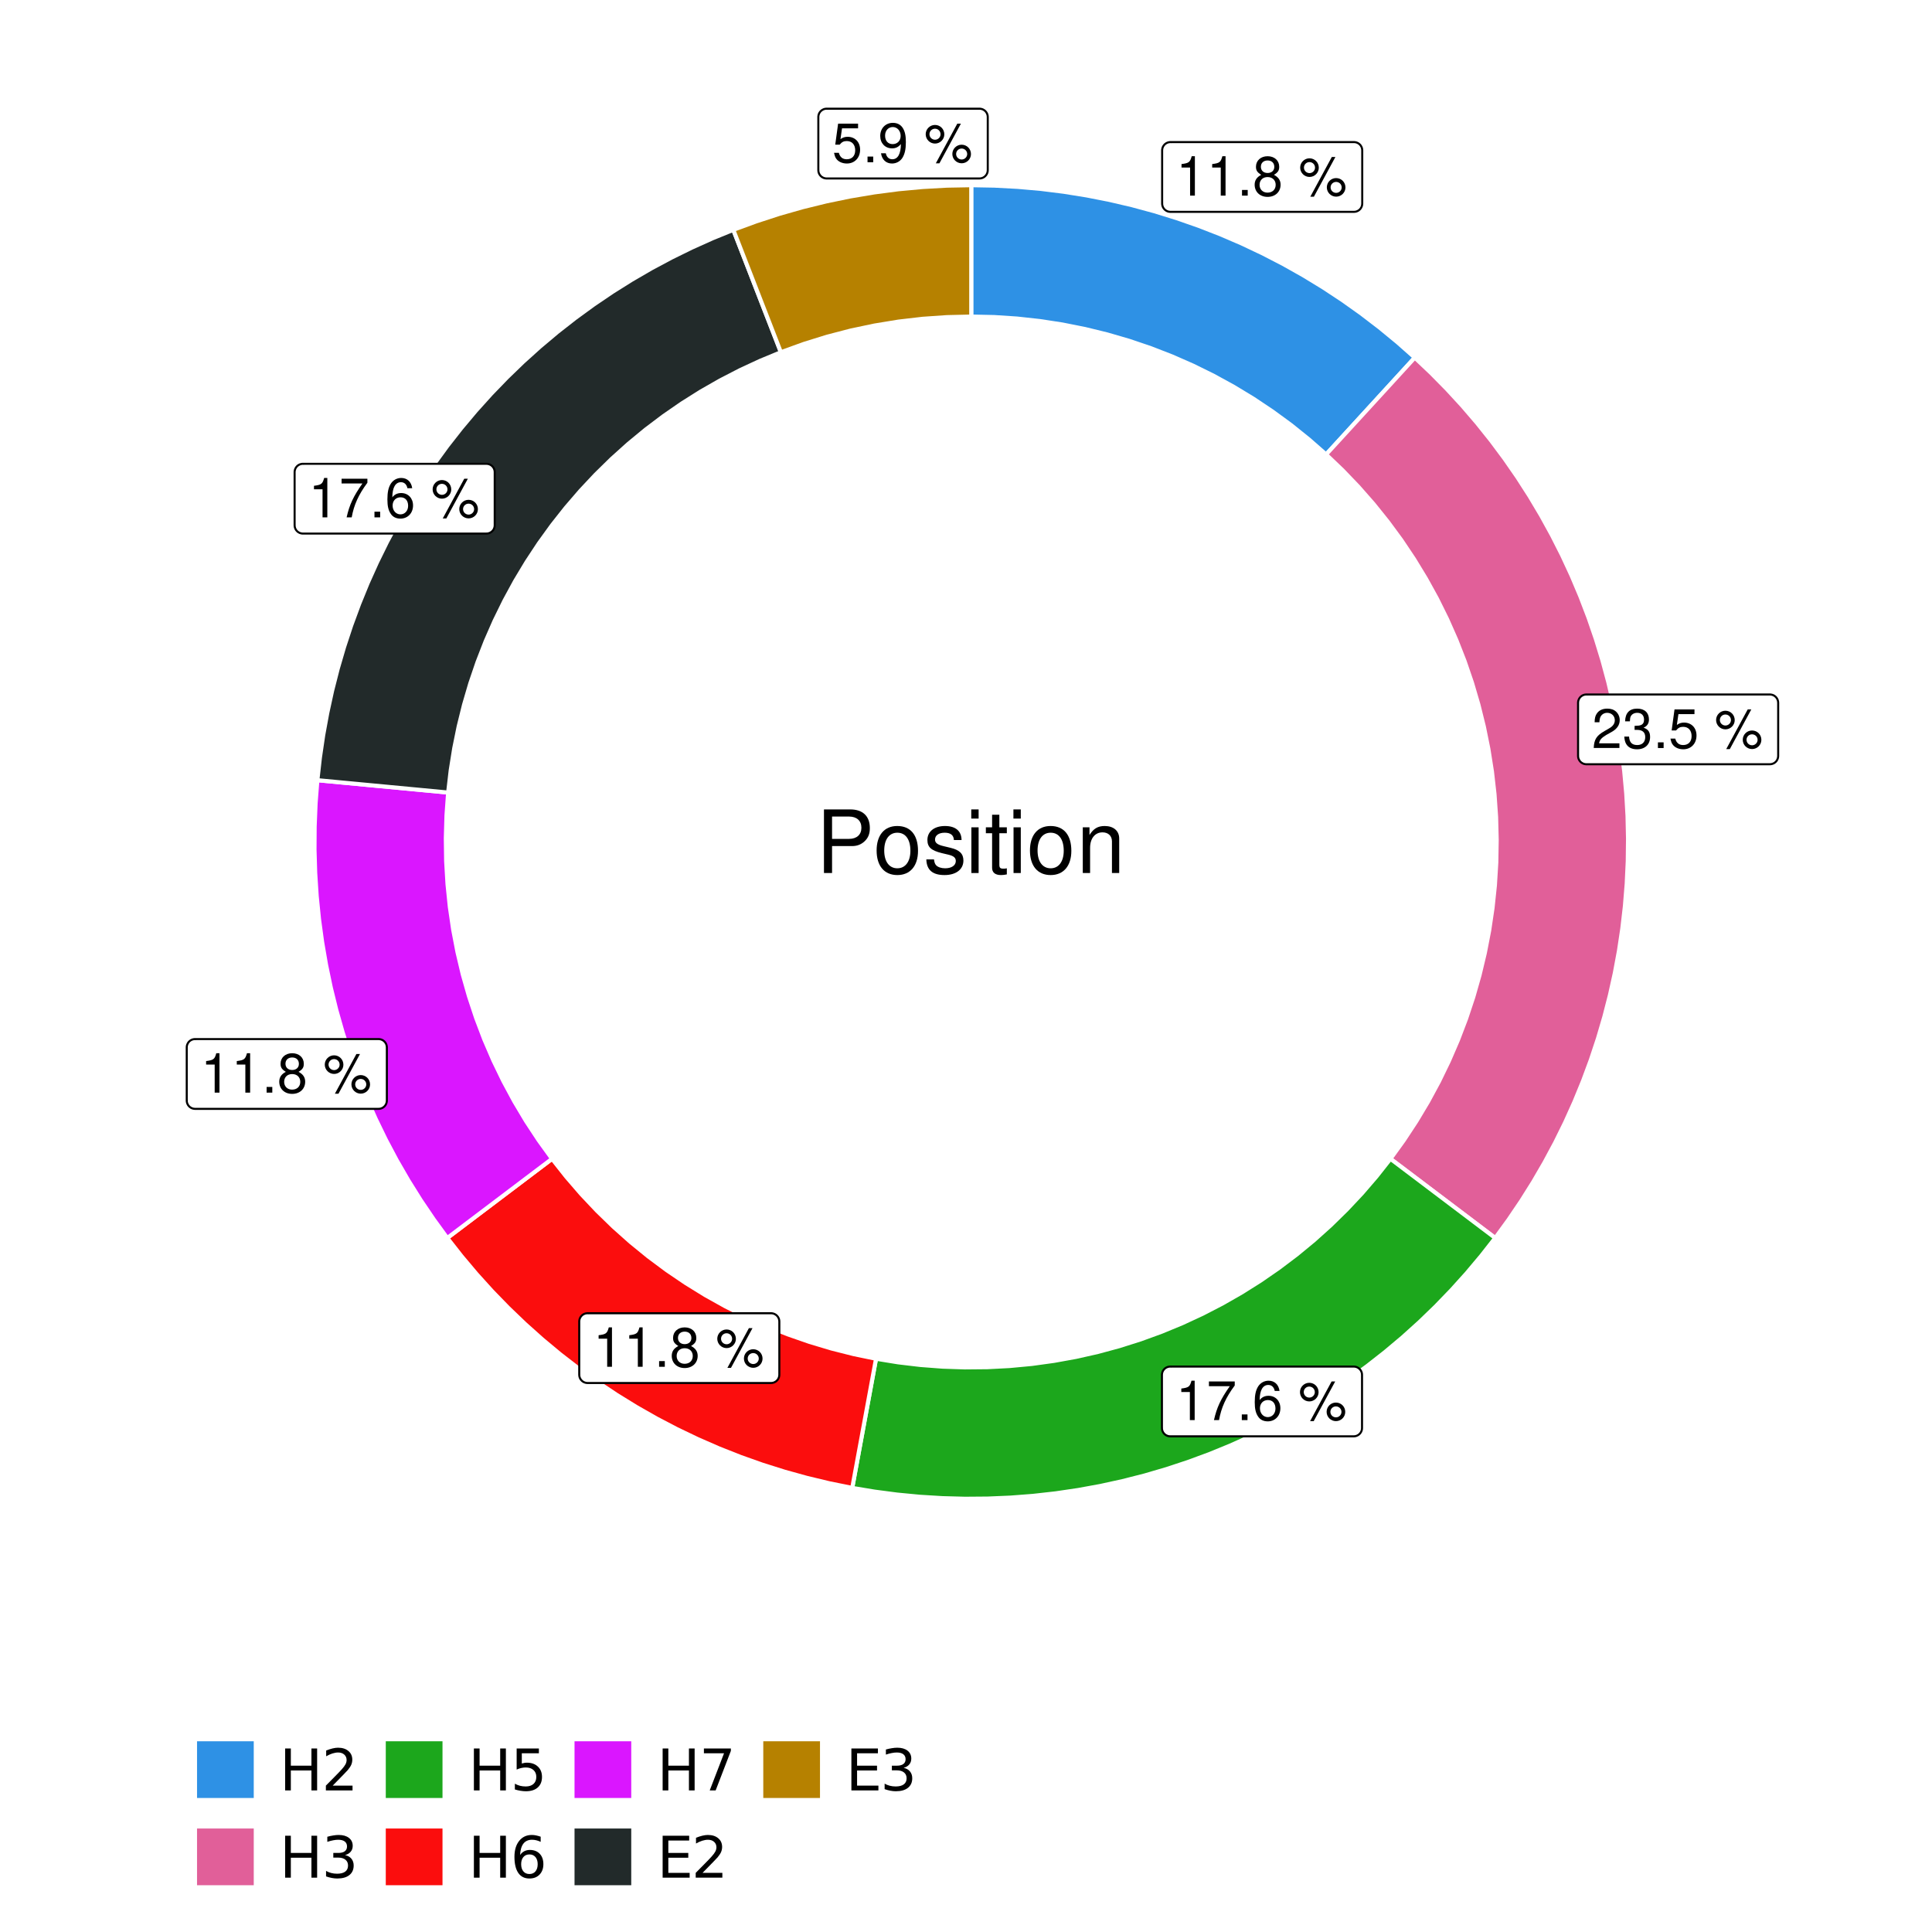 <?xml version="1.0" encoding="UTF-8"?>
<svg xmlns="http://www.w3.org/2000/svg" xmlns:xlink="http://www.w3.org/1999/xlink" width="504pt" height="504pt" viewBox="0 0 504 504" version="1.1">
<defs>
<g>
<symbol overflow="visible" id="glyph0-0">
<path style="stroke:none;" d=""/>
</symbol>
<symbol overflow="visible" id="glyph0-1">
<path style="stroke:none;" d="M 3.688 -7.328 L 3.688 0 L 4.938 0 L 4.938 -10.281 L 4.109 -10.281 C 3.672 -8.703 3.391 -8.484 1.453 -8.234 L 1.453 -7.328 Z M 3.688 -7.328 "/>
</symbol>
<symbol overflow="visible" id="glyph0-2">
<path style="stroke:none;" d="M 2.719 -1.484 L 1.234 -1.484 L 1.234 0 L 2.719 0 Z M 2.719 -1.484 "/>
</symbol>
<symbol overflow="visible" id="glyph0-3">
<path style="stroke:none;" d="M 5.562 -5.422 C 6.609 -6.062 6.938 -6.562 6.938 -7.531 C 6.938 -9.156 5.703 -10.281 3.906 -10.281 C 2.141 -10.281 0.875 -9.156 0.875 -7.547 C 0.875 -6.562 1.203 -6.078 2.25 -5.422 C 1.094 -4.828 0.531 -4 0.531 -2.859 C 0.531 -0.984 1.906 0.328 3.906 0.328 C 5.906 0.328 7.297 -0.984 7.297 -2.859 C 7.297 -4 6.719 -4.828 5.562 -5.422 Z M 3.906 -9.172 C 4.984 -9.172 5.656 -8.531 5.656 -7.5 C 5.656 -6.547 4.969 -5.906 3.906 -5.906 C 2.844 -5.906 2.156 -6.547 2.156 -7.531 C 2.156 -8.531 2.844 -9.172 3.906 -9.172 Z M 3.906 -4.844 C 5.156 -4.844 6.016 -4.031 6.016 -2.828 C 6.016 -1.594 5.172 -0.781 3.875 -0.781 C 2.656 -0.781 1.812 -1.625 1.812 -2.812 C 1.812 -4.031 2.641 -4.844 3.906 -4.844 Z M 3.906 -4.844 "/>
</symbol>
<symbol overflow="visible" id="glyph0-4">
<path style="stroke:none;" d=""/>
</symbol>
<symbol overflow="visible" id="glyph0-5">
<path style="stroke:none;" d="M 2.828 -9.734 C 1.5 -9.734 0.406 -8.641 0.406 -7.312 C 0.406 -5.969 1.5 -4.875 2.844 -4.875 C 4.172 -4.875 5.266 -5.969 5.266 -7.281 C 5.266 -8.656 4.188 -9.734 2.828 -9.734 Z M 2.828 -8.75 C 3.641 -8.75 4.281 -8.109 4.281 -7.297 C 4.281 -6.516 3.625 -5.875 2.844 -5.875 C 2.047 -5.875 1.391 -6.516 1.391 -7.312 C 1.391 -8.109 2.031 -8.75 2.828 -8.75 Z M 8.656 -10.078 L 3.047 0.281 L 3.984 0.281 L 9.594 -10.078 Z M 9.781 -4.578 C 8.453 -4.578 7.359 -3.5 7.359 -2.156 C 7.359 -0.812 8.453 0.266 9.797 0.266 C 11.125 0.266 12.219 -0.812 12.219 -2.141 C 12.219 -3.5 11.141 -4.578 9.781 -4.578 Z M 9.781 -3.578 C 10.594 -3.578 11.234 -2.938 11.234 -2.141 C 11.234 -1.359 10.578 -0.719 9.797 -0.719 C 8.984 -0.719 8.344 -1.359 8.344 -2.156 C 8.344 -2.938 8.984 -3.578 9.781 -3.578 Z M 9.781 -3.578 "/>
</symbol>
<symbol overflow="visible" id="glyph0-6">
<path style="stroke:none;" d="M 7.188 -1.234 L 1.891 -1.234 C 2.016 -2.094 2.469 -2.625 3.719 -3.391 L 5.141 -4.188 C 6.547 -4.969 7.266 -6.016 7.266 -7.281 C 7.266 -8.141 6.922 -8.922 6.328 -9.484 C 5.734 -10.031 4.984 -10.281 4.031 -10.281 C 2.766 -10.281 1.812 -9.828 1.25 -8.938 C 0.891 -8.406 0.734 -7.766 0.719 -6.719 L 1.969 -6.719 C 2 -7.422 2.094 -7.828 2.266 -8.172 C 2.594 -8.797 3.234 -9.188 4 -9.188 C 5.141 -9.188 5.984 -8.359 5.984 -7.25 C 5.984 -6.422 5.516 -5.719 4.625 -5.203 L 3.312 -4.438 C 1.203 -3.234 0.594 -2.266 0.484 -0.016 L 7.188 -0.016 Z M 7.188 -1.234 "/>
</symbol>
<symbol overflow="visible" id="glyph0-7">
<path style="stroke:none;" d="M 3.141 -4.734 L 3.828 -4.734 C 5.188 -4.734 5.922 -4.094 5.922 -2.859 C 5.922 -1.562 5.141 -0.781 3.844 -0.781 C 2.453 -0.781 1.797 -1.484 1.703 -2.984 L 0.453 -2.984 C 0.516 -2.156 0.656 -1.625 0.891 -1.172 C 1.422 -0.172 2.406 0.328 3.781 0.328 C 5.859 0.328 7.188 -0.922 7.188 -2.875 C 7.188 -4.188 6.703 -4.891 5.484 -5.312 C 6.422 -5.703 6.891 -6.406 6.891 -7.453 C 6.891 -9.219 5.75 -10.281 3.828 -10.281 C 1.797 -10.281 0.719 -9.141 0.672 -6.969 L 1.922 -6.969 C 1.938 -7.594 1.984 -7.953 2.141 -8.266 C 2.438 -8.844 3.062 -9.188 3.844 -9.188 C 4.953 -9.188 5.609 -8.516 5.609 -7.406 C 5.609 -6.688 5.359 -6.234 4.812 -6 C 4.469 -5.859 4.016 -5.797 3.141 -5.781 Z M 3.141 -4.734 "/>
</symbol>
<symbol overflow="visible" id="glyph0-8">
<path style="stroke:none;" d="M 6.766 -10.078 L 1.562 -10.078 L 0.812 -4.594 L 1.969 -4.594 C 2.547 -5.297 3.031 -5.531 3.828 -5.531 C 5.172 -5.531 6.016 -4.609 6.016 -3.109 C 6.016 -1.656 5.172 -0.781 3.812 -0.781 C 2.719 -0.781 2.047 -1.344 1.75 -2.469 L 0.5 -2.469 C 0.672 -1.656 0.812 -1.25 1.109 -0.875 C 1.672 -0.109 2.703 0.328 3.844 0.328 C 5.875 0.328 7.297 -1.156 7.297 -3.281 C 7.297 -5.281 5.969 -6.641 4.031 -6.641 C 3.328 -6.641 2.766 -6.453 2.172 -6.031 L 2.578 -8.844 L 6.766 -8.844 Z M 6.766 -10.078 "/>
</symbol>
<symbol overflow="visible" id="glyph0-9">
<path style="stroke:none;" d="M 7.391 -10.078 L 0.656 -10.078 L 0.656 -8.844 L 6.094 -8.844 C 3.703 -5.422 2.719 -3.312 1.969 0 L 3.297 0 C 3.859 -3.234 5.125 -6 7.391 -9.031 Z M 7.391 -10.078 "/>
</symbol>
<symbol overflow="visible" id="glyph0-10">
<path style="stroke:none;" d="M 7.078 -7.609 C 6.844 -9.281 5.766 -10.281 4.219 -10.281 C 3.109 -10.281 2.125 -9.734 1.516 -8.812 C 0.875 -7.812 0.609 -6.562 0.609 -4.688 C 0.609 -2.953 0.859 -1.859 1.469 -0.953 C 2 -0.109 2.891 0.328 4 0.328 C 5.922 0.328 7.297 -1.109 7.297 -3.109 C 7.297 -5 6.016 -6.344 4.203 -6.344 C 3.219 -6.344 2.438 -5.969 1.891 -5.219 C 1.906 -7.766 2.703 -9.172 4.141 -9.172 C 5.016 -9.172 5.625 -8.609 5.828 -7.609 Z M 4.047 -5.234 C 5.266 -5.234 6.016 -4.375 6.016 -3.016 C 6.016 -1.719 5.156 -0.781 4.016 -0.781 C 2.844 -0.781 1.969 -1.766 1.969 -3.078 C 1.969 -4.344 2.812 -5.234 4.047 -5.234 Z M 4.047 -5.234 "/>
</symbol>
<symbol overflow="visible" id="glyph0-11">
<path style="stroke:none;" d="M 0.75 -2.344 C 1 -0.672 2.078 0.328 3.609 0.328 C 4.734 0.328 5.734 -0.219 6.328 -1.141 C 6.953 -2.141 7.234 -3.391 7.234 -5.266 C 7.234 -7 6.984 -8.094 6.391 -9 C 5.828 -9.844 4.953 -10.281 3.844 -10.281 C 1.922 -10.281 0.547 -8.844 0.547 -6.859 C 0.547 -4.969 1.812 -3.625 3.641 -3.625 C 4.594 -3.625 5.297 -3.969 5.938 -4.75 C 5.922 -2.188 5.141 -0.781 3.703 -0.781 C 2.812 -0.781 2.203 -1.344 2 -2.344 Z M 3.828 -9.188 C 4.984 -9.188 5.875 -8.203 5.875 -6.875 C 5.875 -5.609 5.016 -4.734 3.781 -4.734 C 2.578 -4.734 1.812 -5.594 1.812 -6.953 C 1.812 -8.25 2.656 -9.188 3.828 -9.188 Z M 3.828 -9.188 "/>
</symbol>
<symbol overflow="visible" id="glyph1-0">
<path style="stroke:none;" d=""/>
</symbol>
<symbol overflow="visible" id="glyph1-1">
<path style="stroke:none;" d="M 4.188 -7.031 L 9.406 -7.031 C 10.703 -7.031 11.719 -7.422 12.609 -8.219 C 13.609 -9.125 14.047 -10.203 14.047 -11.719 C 14.047 -14.844 12.203 -16.594 8.922 -16.594 L 2.078 -16.594 L 2.078 0 L 4.188 0 Z M 4.188 -8.906 L 4.188 -14.734 L 8.609 -14.734 C 10.625 -14.734 11.844 -13.641 11.844 -11.812 C 11.844 -10 10.625 -8.906 8.609 -8.906 Z M 4.188 -8.906 "/>
</symbol>
<symbol overflow="visible" id="glyph1-2">
<path style="stroke:none;" d="M 6.188 -12.266 C 2.828 -12.266 0.812 -9.875 0.812 -5.875 C 0.812 -1.844 2.828 0.531 6.219 0.531 C 9.578 0.531 11.609 -1.859 11.609 -5.781 C 11.609 -9.922 9.656 -12.266 6.188 -12.266 Z M 6.219 -10.516 C 8.359 -10.516 9.625 -8.766 9.625 -5.812 C 9.625 -2.984 8.312 -1.234 6.219 -1.234 C 4.094 -1.234 2.797 -2.984 2.797 -5.875 C 2.797 -8.766 4.094 -10.516 6.219 -10.516 Z M 6.219 -10.516 "/>
</symbol>
<symbol overflow="visible" id="glyph1-3">
<path style="stroke:none;" d="M 9.969 -8.609 C 9.953 -10.953 8.406 -12.266 5.641 -12.266 C 2.875 -12.266 1.062 -10.844 1.062 -8.625 C 1.062 -6.766 2.031 -5.875 4.844 -5.188 L 6.625 -4.766 C 7.938 -4.438 8.469 -3.969 8.469 -3.125 C 8.469 -1.984 7.359 -1.234 5.688 -1.234 C 4.672 -1.234 3.797 -1.531 3.328 -2.031 C 3.031 -2.375 2.891 -2.703 2.781 -3.547 L 0.781 -3.547 C 0.859 -0.797 2.406 0.531 5.531 0.531 C 8.531 0.531 10.453 -0.953 10.453 -3.25 C 10.453 -5.031 9.453 -6.016 7.078 -6.578 L 5.266 -7.016 C 3.703 -7.375 3.047 -7.875 3.047 -8.719 C 3.047 -9.828 4.031 -10.516 5.578 -10.516 C 7.109 -10.516 7.922 -9.859 7.969 -8.609 Z M 9.969 -8.609 "/>
</symbol>
<symbol overflow="visible" id="glyph1-4">
<path style="stroke:none;" d="M 3.422 -11.922 L 1.531 -11.922 L 1.531 0 L 3.422 0 Z M 3.422 -16.594 L 1.5 -16.594 L 1.5 -14.203 L 3.422 -14.203 Z M 3.422 -16.594 "/>
</symbol>
<symbol overflow="visible" id="glyph1-5">
<path style="stroke:none;" d="M 5.781 -11.922 L 3.828 -11.922 L 3.828 -15.203 L 1.938 -15.203 L 1.938 -11.922 L 0.312 -11.922 L 0.312 -10.375 L 1.938 -10.375 L 1.938 -1.359 C 1.938 -0.141 2.75 0.531 4.234 0.531 C 4.734 0.531 5.141 0.484 5.781 0.359 L 5.781 -1.234 C 5.516 -1.156 5.266 -1.141 4.875 -1.141 C 4.047 -1.141 3.828 -1.359 3.828 -2.203 L 3.828 -10.375 L 5.781 -10.375 Z M 5.781 -11.922 "/>
</symbol>
<symbol overflow="visible" id="glyph1-6">
<path style="stroke:none;" d="M 1.594 -11.922 L 1.594 0 L 3.5 0 L 3.5 -6.578 C 3.5 -9.016 4.781 -10.609 6.734 -10.609 C 8.234 -10.609 9.203 -9.703 9.203 -8.266 L 9.203 0 L 11.094 0 L 11.094 -9.016 C 11.094 -11 9.609 -12.266 7.312 -12.266 C 5.531 -12.266 4.391 -11.594 3.344 -9.922 L 3.344 -11.922 Z M 1.594 -11.922 "/>
</symbol>
<symbol overflow="visible" id="glyph2-0">
<path style="stroke:none;" d="M 0.75 2.656 L 0.75 -10.578 L 8.25 -10.578 L 8.25 2.656 Z M 1.594 1.812 L 7.406 1.812 L 7.406 -9.734 L 1.594 -9.734 Z M 1.594 1.812 "/>
</symbol>
<symbol overflow="visible" id="glyph2-1">
<path style="stroke:none;" d="M 1.469 -10.938 L 2.953 -10.938 L 2.953 -6.453 L 8.328 -6.453 L 8.328 -10.938 L 9.812 -10.938 L 9.812 0 L 8.328 0 L 8.328 -5.203 L 2.953 -5.203 L 2.953 0 L 1.469 0 Z M 1.469 -10.938 "/>
</symbol>
<symbol overflow="visible" id="glyph2-2">
<path style="stroke:none;" d="M 2.875 -1.25 L 8.047 -1.25 L 8.047 0 L 1.094 0 L 1.094 -1.25 C 1.656 -1.82 2.422 -2.598 3.391 -3.578 C 4.359 -4.555 4.969 -5.191 5.219 -5.484 C 5.695 -6.016 6.031 -6.461 6.219 -6.828 C 6.406 -7.203 6.5 -7.566 6.5 -7.922 C 6.5 -8.504 6.297 -8.977 5.891 -9.344 C 5.484 -9.707 4.953 -9.891 4.297 -9.891 C 3.828 -9.891 3.332 -9.805 2.812 -9.641 C 2.301 -9.484 1.754 -9.238 1.172 -8.906 L 1.172 -10.406 C 1.766 -10.645 2.32 -10.828 2.844 -10.953 C 3.363 -11.078 3.836 -11.141 4.266 -11.141 C 5.398 -11.141 6.301 -10.852 6.969 -10.281 C 7.645 -9.719 7.984 -8.961 7.984 -8.016 C 7.984 -7.566 7.898 -7.141 7.734 -6.734 C 7.566 -6.328 7.258 -5.852 6.812 -5.312 C 6.688 -5.164 6.297 -4.754 5.641 -4.078 C 4.992 -3.398 4.07 -2.457 2.875 -1.25 Z M 2.875 -1.25 "/>
</symbol>
<symbol overflow="visible" id="glyph2-3">
<path style="stroke:none;" d="M 6.094 -5.891 C 6.801 -5.742 7.352 -5.43 7.75 -4.953 C 8.145 -4.473 8.344 -3.879 8.344 -3.172 C 8.344 -2.098 7.969 -1.266 7.219 -0.672 C 6.477 -0.078 5.426 0.219 4.062 0.219 C 3.602 0.219 3.129 0.172 2.641 0.078 C 2.16 -0.016 1.66 -0.148 1.141 -0.328 L 1.141 -1.766 C 1.555 -1.523 2.004 -1.344 2.484 -1.219 C 2.973 -1.094 3.484 -1.031 4.016 -1.031 C 4.941 -1.031 5.648 -1.211 6.141 -1.578 C 6.629 -1.941 6.875 -2.473 6.875 -3.172 C 6.875 -3.816 6.645 -4.32 6.188 -4.688 C 5.738 -5.051 5.113 -5.234 4.312 -5.234 L 3.031 -5.234 L 3.031 -6.453 L 4.359 -6.453 C 5.086 -6.453 5.645 -6.598 6.031 -6.891 C 6.414 -7.18 6.609 -7.598 6.609 -8.141 C 6.609 -8.703 6.41 -9.133 6.016 -9.438 C 5.617 -9.738 5.051 -9.891 4.312 -9.891 C 3.906 -9.891 3.469 -9.844 3 -9.75 C 2.539 -9.664 2.031 -9.531 1.469 -9.344 L 1.469 -10.672 C 2.031 -10.828 2.555 -10.941 3.047 -11.016 C 3.535 -11.098 4 -11.141 4.438 -11.141 C 5.562 -11.141 6.453 -10.883 7.109 -10.375 C 7.766 -9.863 8.094 -9.172 8.094 -8.297 C 8.094 -7.691 7.914 -7.18 7.562 -6.766 C 7.219 -6.348 6.727 -6.055 6.094 -5.891 Z M 6.094 -5.891 "/>
</symbol>
<symbol overflow="visible" id="glyph2-4">
<path style="stroke:none;" d="M 1.625 -10.938 L 7.422 -10.938 L 7.422 -9.688 L 2.969 -9.688 L 2.969 -7.016 C 3.188 -7.086 3.398 -7.141 3.609 -7.172 C 3.828 -7.211 4.047 -7.234 4.266 -7.234 C 5.484 -7.234 6.445 -6.895 7.156 -6.219 C 7.875 -5.551 8.234 -4.648 8.234 -3.516 C 8.234 -2.336 7.863 -1.422 7.125 -0.766 C 6.395 -0.109 5.363 0.219 4.031 0.219 C 3.57 0.219 3.102 0.176 2.625 0.094 C 2.156 0.02 1.664 -0.094 1.156 -0.25 L 1.156 -1.75 C 1.594 -1.508 2.047 -1.328 2.516 -1.203 C 2.984 -1.086 3.477 -1.031 4 -1.031 C 4.852 -1.031 5.523 -1.25 6.016 -1.688 C 6.504 -2.133 6.75 -2.742 6.75 -3.516 C 6.75 -4.273 6.504 -4.875 6.016 -5.312 C 5.523 -5.758 4.852 -5.984 4 -5.984 C 3.602 -5.984 3.207 -5.938 2.812 -5.844 C 2.426 -5.758 2.031 -5.625 1.625 -5.438 Z M 1.625 -10.938 "/>
</symbol>
<symbol overflow="visible" id="glyph2-5">
<path style="stroke:none;" d="M 4.953 -6.062 C 4.285 -6.062 3.758 -5.832 3.375 -5.375 C 2.988 -4.914 2.797 -4.297 2.797 -3.516 C 2.797 -2.723 2.988 -2.098 3.375 -1.641 C 3.758 -1.18 4.285 -0.953 4.953 -0.953 C 5.617 -0.953 6.145 -1.18 6.531 -1.641 C 6.914 -2.098 7.109 -2.723 7.109 -3.516 C 7.109 -4.297 6.914 -4.914 6.531 -5.375 C 6.145 -5.832 5.617 -6.062 4.953 -6.062 Z M 7.891 -10.688 L 7.891 -9.344 C 7.516 -9.52 7.141 -9.656 6.766 -9.75 C 6.391 -9.844 6.016 -9.891 5.641 -9.891 C 4.66 -9.891 3.91 -9.555 3.391 -8.891 C 2.879 -8.234 2.586 -7.238 2.516 -5.906 C 2.805 -6.332 3.164 -6.66 3.594 -6.891 C 4.031 -7.117 4.516 -7.234 5.047 -7.234 C 6.141 -7.234 7.004 -6.898 7.641 -6.234 C 8.273 -5.566 8.594 -4.66 8.594 -3.516 C 8.594 -2.391 8.258 -1.484 7.594 -0.797 C 6.938 -0.117 6.055 0.219 4.953 0.219 C 3.68 0.219 2.711 -0.266 2.047 -1.234 C 1.379 -2.211 1.047 -3.617 1.047 -5.453 C 1.047 -7.18 1.457 -8.562 2.281 -9.594 C 3.102 -10.625 4.203 -11.141 5.578 -11.141 C 5.953 -11.141 6.328 -11.098 6.703 -11.016 C 7.078 -10.941 7.473 -10.832 7.891 -10.688 Z M 7.891 -10.688 "/>
</symbol>
<symbol overflow="visible" id="glyph2-6">
<path style="stroke:none;" d="M 1.234 -10.938 L 8.266 -10.938 L 8.266 -10.312 L 4.297 0 L 2.75 0 L 6.484 -9.688 L 1.234 -9.688 Z M 1.234 -10.938 "/>
</symbol>
<symbol overflow="visible" id="glyph2-7">
<path style="stroke:none;" d="M 1.469 -10.938 L 8.391 -10.938 L 8.391 -9.688 L 2.953 -9.688 L 2.953 -6.453 L 8.156 -6.453 L 8.156 -5.203 L 2.953 -5.203 L 2.953 -1.25 L 8.516 -1.25 L 8.516 0 L 1.469 0 Z M 1.469 -10.938 "/>
</symbol>
</g>
<clipPath id="clip1">
  <path d="M 30.98 0 L 473.023 0 L 473.023 504 L 30.98 504 Z M 30.98 0 "/>
</clipPath>
<clipPath id="clip2">
  <path d="M 39.199 5.48 L 467.543 5.48 L 467.543 433.824 L 39.199 433.824 Z M 39.199 5.48 "/>
</clipPath>
</defs>
<g id="surface4">
<rect x="0" y="0" width="504" height="504" style="fill:rgb(100%,100%,100%);fill-opacity:1;stroke:none;"/>
<g clip-path="url(#clip1)" clip-rule="nonzero">
<path style="fill-rule:nonzero;fill:rgb(100%,100%,100%);fill-opacity:1;stroke-width:1.067;stroke-linecap:round;stroke-linejoin:round;stroke:rgb(100%,100%,100%);stroke-opacity:1;stroke-miterlimit:10;" d="M 30.98 504 L 473.023 504 L 473.023 0 L 30.98 0 Z M 30.98 504 "/>
</g>
<g clip-path="url(#clip2)" clip-rule="nonzero">
<path style=" stroke:none;fill-rule:nonzero;fill:rgb(100%,100%,100%);fill-opacity:1;" d="M 39.199 433.824 L 467.543 433.824 L 467.543 5.48 L 39.199 5.48 Z M 39.199 433.824 "/>
</g>
<path style="fill-rule:nonzero;fill:rgb(18.039%,56.863%,89.804%);fill-opacity:1;stroke-width:1.067;stroke-linecap:butt;stroke-linejoin:miter;stroke:rgb(100%,100%,100%);stroke-opacity:1;stroke-miterlimit:10;" d="M 345.938 118.559 L 350.566 113.508 L 364.453 98.344 L 369.078 93.289 L 364.547 89.281 L 359.875 85.438 L 355.074 81.762 L 350.141 78.258 L 345.09 74.93 L 339.926 71.785 L 334.652 68.82 L 329.277 66.047 L 323.809 63.461 L 318.25 61.074 L 312.613 58.883 L 306.902 56.891 L 301.121 55.102 L 295.285 53.52 L 289.395 52.145 L 283.457 50.977 L 277.484 50.02 L 271.484 49.273 L 265.457 48.742 L 259.418 48.422 L 253.371 48.312 L 253.371 82.582 L 259.348 82.711 L 265.312 83.102 L 271.254 83.754 L 277.16 84.66 L 283.023 85.828 L 288.828 87.246 L 294.57 88.918 L 300.23 90.84 L 305.801 93.004 L 311.273 95.41 L 316.633 98.055 L 321.875 100.93 L 326.988 104.027 L 331.957 107.348 L 336.781 110.879 L 341.441 114.621 Z M 345.938 118.559 "/>
<path style="fill-rule:nonzero;fill:rgb(88.235%,37.255%,60%);fill-opacity:1;stroke-width:1.067;stroke-linecap:butt;stroke-linejoin:miter;stroke:rgb(100%,100%,100%);stroke-opacity:1;stroke-miterlimit:10;" d="M 362.723 302.297 L 368.191 306.426 L 373.66 310.559 L 379.125 314.691 L 390.062 322.957 L 393.527 318.203 L 396.828 313.332 L 399.961 308.352 L 402.918 303.266 L 405.703 298.082 L 408.305 292.809 L 410.727 287.445 L 412.961 282.004 L 415.008 276.488 L 416.863 270.906 L 418.523 265.262 L 419.992 259.562 L 421.266 253.82 L 422.34 248.035 L 423.215 242.219 L 423.891 236.375 L 424.363 230.512 L 424.637 224.633 L 424.707 218.75 L 424.574 212.867 L 424.238 206.996 L 423.703 201.137 L 422.969 195.301 L 422.031 189.492 L 420.898 183.719 L 419.566 177.988 L 418.035 172.309 L 416.312 166.68 L 414.398 161.117 L 412.293 155.625 L 410.004 150.207 L 407.527 144.871 L 404.867 139.621 L 402.031 134.469 L 399.02 129.414 L 395.836 124.465 L 392.484 119.633 L 388.969 114.914 L 385.293 110.32 L 381.461 105.855 L 377.477 101.527 L 373.352 97.336 L 369.078 93.289 L 364.453 98.344 L 350.566 113.508 L 345.938 118.559 L 350.238 122.676 L 354.359 126.973 L 358.285 131.441 L 362.016 136.082 L 365.543 140.875 L 368.855 145.82 L 371.953 150.906 L 374.828 156.117 L 377.469 161.449 L 379.879 166.895 L 382.051 172.434 L 383.98 178.066 L 385.66 183.777 L 387.094 189.555 L 388.273 195.387 L 389.203 201.266 L 389.871 207.18 L 390.285 213.117 L 390.438 219.07 L 390.336 225.02 L 389.973 230.961 L 389.352 236.883 L 388.477 242.77 L 387.344 248.613 L 385.961 254.402 L 384.328 260.125 L 382.449 265.773 L 380.324 271.332 L 377.961 276.797 L 375.363 282.152 L 372.535 287.387 L 369.48 292.496 L 366.207 297.469 Z M 362.723 302.297 "/>
<path style="fill-rule:nonzero;fill:rgb(10.98%,65.49%,10.98%);fill-opacity:1;stroke-width:1.067;stroke-linecap:butt;stroke-linejoin:miter;stroke:rgb(100%,100%,100%);stroke-opacity:1;stroke-miterlimit:10;" d="M 228.531 354.453 L 227.289 361.191 L 226.047 367.934 L 224.805 374.672 L 223.562 381.414 L 222.324 388.152 L 228.164 389.125 L 234.035 389.895 L 239.926 390.461 L 245.836 390.824 L 251.754 390.98 L 257.676 390.934 L 263.59 390.684 L 269.496 390.23 L 275.379 389.57 L 281.234 388.707 L 287.059 387.645 L 292.844 386.379 L 298.582 384.918 L 304.266 383.254 L 309.887 381.398 L 315.441 379.352 L 320.922 377.109 L 326.32 374.684 L 331.633 372.07 L 336.855 369.273 L 341.973 366.301 L 346.988 363.152 L 351.891 359.832 L 356.676 356.344 L 361.336 352.691 L 365.867 348.883 L 370.266 344.918 L 374.523 340.805 L 378.637 336.547 L 382.602 332.148 L 386.41 327.617 L 390.062 322.957 L 379.125 314.691 L 373.66 310.559 L 368.191 306.426 L 362.723 302.297 L 359.109 306.871 L 355.309 311.289 L 351.316 315.539 L 347.152 319.617 L 342.816 323.516 L 338.32 327.223 L 333.668 330.738 L 328.875 334.051 L 323.941 337.16 L 318.879 340.055 L 313.703 342.73 L 308.414 345.184 L 303.027 347.41 L 297.551 349.406 L 291.992 351.168 L 286.367 352.691 L 280.68 353.973 L 274.941 355.012 L 269.168 355.809 L 263.363 356.355 L 257.543 356.656 L 251.715 356.711 L 245.887 356.516 L 240.074 356.074 L 234.285 355.387 Z M 228.531 354.453 "/>
<path style="fill-rule:nonzero;fill:rgb(98.431%,5.098%,5.098%);fill-opacity:1;stroke-width:1.067;stroke-linecap:butt;stroke-linejoin:miter;stroke:rgb(100%,100%,100%);stroke-opacity:1;stroke-miterlimit:10;" d="M 144.016 302.297 L 138.547 306.426 L 133.082 310.559 L 116.676 322.957 L 120.41 327.715 L 124.309 332.344 L 128.363 336.828 L 132.578 341.168 L 136.945 345.355 L 141.453 349.387 L 146.102 353.258 L 150.887 356.961 L 155.797 360.492 L 160.828 363.848 L 165.977 367.023 L 171.23 370.016 L 176.59 372.824 L 182.047 375.438 L 187.59 377.859 L 193.215 380.082 L 198.914 382.105 L 204.684 383.926 L 210.512 385.543 L 216.395 386.953 L 222.324 388.152 L 223.562 381.414 L 224.805 374.672 L 226.047 367.934 L 227.289 361.191 L 228.531 354.453 L 222.68 353.242 L 216.883 351.777 L 211.156 350.059 L 205.512 348.094 L 199.957 345.887 L 194.504 343.438 L 189.164 340.754 L 183.945 337.84 L 178.859 334.699 L 173.914 331.344 L 169.117 327.773 L 164.484 323.996 L 160.02 320.02 L 155.734 315.855 L 151.633 311.508 L 147.723 306.984 Z M 144.016 302.297 "/>
<path style="fill-rule:nonzero;fill:rgb(85.49%,8.627%,100%);fill-opacity:1;stroke-width:1.067;stroke-linecap:butt;stroke-linejoin:miter;stroke:rgb(100%,100%,100%);stroke-opacity:1;stroke-miterlimit:10;" d="M 116.906 206.754 L 110.086 206.105 L 96.438 204.816 L 89.617 204.172 L 82.793 203.527 L 82.328 209.559 L 82.082 215.602 L 82.043 221.652 L 82.223 227.695 L 82.613 233.734 L 83.215 239.75 L 84.031 245.746 L 85.059 251.707 L 86.293 257.629 L 87.738 263.5 L 89.391 269.32 L 91.246 275.078 L 93.301 280.766 L 95.559 286.379 L 98.012 291.906 L 100.66 297.348 L 103.496 302.688 L 106.523 307.926 L 109.73 313.055 L 113.117 318.066 L 116.676 322.957 L 133.082 310.559 L 138.547 306.426 L 144.016 302.297 L 140.516 297.449 L 137.23 292.453 L 134.168 287.32 L 131.332 282.059 L 128.727 276.68 L 126.359 271.191 L 124.234 265.605 L 122.352 259.93 L 120.719 254.18 L 119.34 248.363 L 118.215 242.492 L 117.348 236.578 L 116.742 230.633 L 116.391 224.664 L 116.305 218.688 L 116.477 212.715 Z M 116.906 206.754 "/>
<path style="fill-rule:nonzero;fill:rgb(13.333%,16.471%,16.471%);fill-opacity:1;stroke-width:1.067;stroke-linecap:butt;stroke-linejoin:miter;stroke:rgb(100%,100%,100%);stroke-opacity:1;stroke-miterlimit:10;" d="M 203.711 91.891 L 201.23 85.504 L 198.746 79.117 L 196.266 72.73 L 193.781 66.34 L 191.297 59.953 L 185.816 62.191 L 180.418 64.621 L 175.105 67.234 L 169.887 70.027 L 164.766 73.004 L 159.75 76.152 L 154.852 79.473 L 150.066 82.961 L 145.402 86.609 L 140.871 90.418 L 136.473 94.383 L 132.215 98.496 L 128.102 102.754 L 124.137 107.152 L 120.328 111.688 L 116.676 116.348 L 113.191 121.133 L 109.871 126.035 L 106.723 131.047 L 103.746 136.168 L 100.953 141.387 L 98.34 146.699 L 95.91 152.098 L 93.672 157.582 L 91.621 163.137 L 89.766 168.758 L 88.105 174.441 L 86.641 180.176 L 85.379 185.961 L 84.312 191.785 L 83.453 197.645 L 82.793 203.527 L 89.617 204.172 L 96.438 204.816 L 110.086 206.105 L 116.906 206.754 L 117.578 200.961 L 118.496 195.203 L 119.66 189.492 L 121.062 183.832 L 122.703 178.242 L 124.582 172.723 L 126.695 167.289 L 129.035 161.949 L 131.602 156.715 L 134.387 151.594 L 137.391 146.598 L 140.602 141.73 L 144.016 137.008 L 147.629 132.434 L 151.434 128.016 L 155.422 123.766 L 159.586 119.688 L 163.922 115.789 L 168.418 112.078 L 173.07 108.566 L 177.867 105.25 L 182.797 102.145 L 187.859 99.25 L 193.039 96.574 L 198.324 94.121 Z M 203.711 91.891 "/>
<path style="fill-rule:nonzero;fill:rgb(71.373%,50.588%,0%);fill-opacity:1;stroke-width:1.067;stroke-linecap:butt;stroke-linejoin:miter;stroke:rgb(100%,100%,100%);stroke-opacity:1;stroke-miterlimit:10;" d="M 253.371 82.582 L 253.371 48.312 L 247.02 48.43 L 240.68 48.785 L 234.355 49.371 L 228.055 50.195 L 221.793 51.25 L 215.574 52.535 L 209.406 54.051 L 203.297 55.793 L 197.262 57.762 L 191.297 59.953 L 193.781 66.34 L 196.266 72.73 L 198.746 79.117 L 201.23 85.504 L 203.711 91.891 L 209.684 89.73 L 215.75 87.844 L 221.895 86.242 L 228.109 84.93 L 234.375 83.902 L 240.684 83.168 L 247.02 82.73 Z M 253.371 82.582 "/>
<path style="fill-rule:nonzero;fill:rgb(100%,100%,100%);fill-opacity:1;stroke-width:0.533;stroke-linecap:round;stroke-linejoin:round;stroke:rgb(0%,0%,0%);stroke-opacity:1;stroke-miterlimit:10;" d="M 305.328 55.266 L 353.207 55.266 L 353.121 55.262 L 353.469 55.25 L 353.809 55.18 L 354.137 55.055 L 354.438 54.883 L 354.707 54.664 L 354.938 54.402 L 355.121 54.109 L 355.258 53.789 L 355.34 53.453 L 355.367 53.105 L 355.367 39.227 L 355.34 38.879 L 355.258 38.539 L 355.121 38.223 L 354.938 37.926 L 354.707 37.668 L 354.438 37.449 L 354.137 37.273 L 353.809 37.148 L 353.469 37.082 L 353.207 37.066 L 305.328 37.066 L 305.59 37.082 L 305.242 37.066 L 304.898 37.109 L 304.562 37.207 L 304.25 37.355 L 303.961 37.551 L 303.711 37.793 L 303.504 38.07 L 303.34 38.379 L 303.23 38.707 L 303.176 39.051 L 303.168 39.227 L 303.168 53.105 L 303.176 52.93 L 303.176 53.277 L 303.23 53.621 L 303.34 53.953 L 303.504 54.258 L 303.711 54.539 L 303.961 54.777 L 304.25 54.977 L 304.562 55.125 L 304.898 55.223 L 305.242 55.262 Z M 305.328 55.266 "/>
<g style="fill:rgb(0%,0%,0%);fill-opacity:1;">
  <use xlink:href="#glyph0-1" x="306.77" y="51.034"/>
  <use xlink:href="#glyph0-1" x="314.77" y="51.034"/>
  <use xlink:href="#glyph0-2" x="322.77" y="51.034"/>
  <use xlink:href="#glyph0-3" x="326.77" y="51.034"/>
  <use xlink:href="#glyph0-4" x="334.77" y="51.034"/>
  <use xlink:href="#glyph0-5" x="338.77" y="51.034"/>
</g>
<path style="fill-rule:nonzero;fill:rgb(100%,100%,100%);fill-opacity:1;stroke-width:0.533;stroke-linecap:round;stroke-linejoin:round;stroke:rgb(0%,0%,0%);stroke-opacity:1;stroke-miterlimit:10;" d="M 413.828 199.367 L 461.711 199.367 L 461.621 199.367 L 461.969 199.352 L 462.309 199.281 L 462.637 199.16 L 462.938 198.984 L 463.207 198.766 L 463.438 198.508 L 463.621 198.211 L 463.758 197.891 L 463.84 197.555 L 463.871 197.207 L 463.871 183.328 L 463.84 182.98 L 463.758 182.645 L 463.621 182.324 L 463.438 182.031 L 463.207 181.77 L 462.938 181.551 L 462.637 181.375 L 462.309 181.254 L 461.969 181.184 L 461.711 181.168 L 413.828 181.168 L 414.09 181.184 L 413.742 181.172 L 413.398 181.211 L 413.062 181.309 L 412.75 181.457 L 412.465 181.656 L 412.211 181.895 L 412.004 182.176 L 411.844 182.48 L 411.73 182.812 L 411.676 183.156 L 411.668 183.328 L 411.668 197.207 L 411.676 197.035 L 411.676 197.383 L 411.73 197.727 L 411.844 198.055 L 412.004 198.363 L 412.211 198.641 L 412.465 198.883 L 412.75 199.078 L 413.062 199.227 L 413.398 199.324 L 413.742 199.367 Z M 413.828 199.367 "/>
<g style="fill:rgb(0%,0%,0%);fill-opacity:1;">
  <use xlink:href="#glyph0-6" x="415.27" y="195.14"/>
  <use xlink:href="#glyph0-7" x="423.27" y="195.14"/>
  <use xlink:href="#glyph0-2" x="431.27" y="195.14"/>
  <use xlink:href="#glyph0-8" x="435.27" y="195.14"/>
  <use xlink:href="#glyph0-4" x="443.27" y="195.14"/>
  <use xlink:href="#glyph0-5" x="447.27" y="195.14"/>
</g>
<path style="fill-rule:nonzero;fill:rgb(100%,100%,100%);fill-opacity:1;stroke-width:0.533;stroke-linecap:round;stroke-linejoin:round;stroke:rgb(0%,0%,0%);stroke-opacity:1;stroke-miterlimit:10;" d="M 305.273 374.695 L 353.152 374.695 L 353.066 374.691 L 353.414 374.68 L 353.754 374.609 L 354.078 374.484 L 354.379 374.312 L 354.648 374.094 L 354.879 373.832 L 355.066 373.539 L 355.203 373.219 L 355.285 372.883 L 355.312 372.535 L 355.312 358.656 L 355.285 358.309 L 355.203 357.969 L 355.066 357.652 L 354.879 357.355 L 354.648 357.098 L 354.379 356.875 L 354.078 356.703 L 353.754 356.578 L 353.414 356.512 L 353.152 356.496 L 305.273 356.496 L 305.535 356.512 L 305.188 356.496 L 304.84 356.539 L 304.508 356.637 L 304.195 356.785 L 303.906 356.98 L 303.656 357.223 L 303.449 357.5 L 303.285 357.809 L 303.176 358.137 L 303.121 358.48 L 303.113 358.656 L 303.113 372.535 L 303.121 372.359 L 303.121 372.707 L 303.176 373.051 L 303.285 373.383 L 303.449 373.688 L 303.656 373.969 L 303.906 374.207 L 304.195 374.406 L 304.508 374.555 L 304.84 374.652 L 305.188 374.691 Z M 305.273 374.695 "/>
<g style="fill:rgb(0%,0%,0%);fill-opacity:1;">
  <use xlink:href="#glyph0-1" x="306.715" y="370.464"/>
  <use xlink:href="#glyph0-9" x="314.715" y="370.464"/>
  <use xlink:href="#glyph0-2" x="322.715" y="370.464"/>
  <use xlink:href="#glyph0-10" x="326.715" y="370.464"/>
  <use xlink:href="#glyph0-4" x="334.715" y="370.464"/>
  <use xlink:href="#glyph0-5" x="338.715" y="370.464"/>
</g>
<path style="fill-rule:nonzero;fill:rgb(100%,100%,100%);fill-opacity:1;stroke-width:0.533;stroke-linecap:round;stroke-linejoin:round;stroke:rgb(0%,0%,0%);stroke-opacity:1;stroke-miterlimit:10;" d="M 153.266 360.781 L 201.145 360.781 L 201.059 360.781 L 201.406 360.766 L 201.746 360.699 L 202.07 360.574 L 202.371 360.402 L 202.641 360.18 L 202.871 359.922 L 203.059 359.625 L 203.195 359.309 L 203.277 358.969 L 203.305 358.621 L 203.305 344.742 L 203.277 344.395 L 203.195 344.059 L 203.059 343.738 L 202.871 343.445 L 202.641 343.184 L 202.371 342.965 L 202.07 342.793 L 201.746 342.668 L 201.406 342.598 L 201.145 342.582 L 153.266 342.582 L 153.527 342.598 L 153.18 342.586 L 152.832 342.625 L 152.5 342.723 L 152.184 342.871 L 151.898 343.07 L 151.648 343.309 L 151.441 343.59 L 151.277 343.895 L 151.168 344.227 L 151.113 344.57 L 151.105 344.742 L 151.105 358.621 L 151.113 358.449 L 151.113 358.797 L 151.168 359.141 L 151.277 359.469 L 151.441 359.777 L 151.648 360.055 L 151.898 360.297 L 152.184 360.492 L 152.5 360.641 L 152.832 360.738 L 153.18 360.781 Z M 153.266 360.781 "/>
<g style="fill:rgb(0%,0%,0%);fill-opacity:1;">
  <use xlink:href="#glyph0-1" x="154.707" y="356.554"/>
  <use xlink:href="#glyph0-1" x="162.707" y="356.554"/>
  <use xlink:href="#glyph0-2" x="170.707" y="356.554"/>
  <use xlink:href="#glyph0-3" x="174.707" y="356.554"/>
  <use xlink:href="#glyph0-4" x="182.707" y="356.554"/>
  <use xlink:href="#glyph0-5" x="186.707" y="356.554"/>
</g>
<path style="fill-rule:nonzero;fill:rgb(100%,100%,100%);fill-opacity:1;stroke-width:0.533;stroke-linecap:round;stroke-linejoin:round;stroke:rgb(0%,0%,0%);stroke-opacity:1;stroke-miterlimit:10;" d="M 50.875 289.266 L 98.758 289.266 L 98.668 289.262 L 99.016 289.25 L 99.355 289.18 L 99.684 289.055 L 99.984 288.883 L 100.254 288.66 L 100.484 288.402 L 100.668 288.109 L 100.805 287.789 L 100.887 287.449 L 100.918 287.105 L 100.918 273.223 L 100.887 272.879 L 100.805 272.539 L 100.668 272.219 L 100.484 271.926 L 100.254 271.668 L 99.984 271.445 L 99.684 271.273 L 99.355 271.148 L 99.016 271.078 L 98.758 271.062 L 50.875 271.062 L 51.137 271.078 L 50.789 271.066 L 50.445 271.109 L 50.109 271.203 L 49.797 271.352 L 49.512 271.551 L 49.258 271.793 L 49.051 272.07 L 48.891 272.379 L 48.777 272.707 L 48.723 273.051 L 48.715 273.223 L 48.715 287.105 L 48.723 286.93 L 48.723 287.277 L 48.777 287.621 L 48.891 287.949 L 49.051 288.258 L 49.258 288.535 L 49.512 288.777 L 49.797 288.973 L 50.109 289.125 L 50.445 289.219 L 50.789 289.262 Z M 50.875 289.266 "/>
<g style="fill:rgb(0%,0%,0%);fill-opacity:1;">
  <use xlink:href="#glyph0-1" x="52.316" y="285.034"/>
  <use xlink:href="#glyph0-1" x="60.316" y="285.034"/>
  <use xlink:href="#glyph0-2" x="68.316" y="285.034"/>
  <use xlink:href="#glyph0-3" x="72.316" y="285.034"/>
  <use xlink:href="#glyph0-4" x="80.316" y="285.034"/>
  <use xlink:href="#glyph0-5" x="84.316" y="285.034"/>
</g>
<path style="fill-rule:nonzero;fill:rgb(100%,100%,100%);fill-opacity:1;stroke-width:0.533;stroke-linecap:round;stroke-linejoin:round;stroke:rgb(0%,0%,0%);stroke-opacity:1;stroke-miterlimit:10;" d="M 79.016 139.191 L 126.895 139.191 L 126.809 139.191 L 127.156 139.176 L 127.496 139.105 L 127.82 138.984 L 128.121 138.809 L 128.391 138.59 L 128.621 138.328 L 128.809 138.035 L 128.941 137.715 L 129.027 137.379 L 129.055 137.031 L 129.055 123.152 L 129.027 122.805 L 128.941 122.469 L 128.809 122.148 L 128.621 121.855 L 128.391 121.594 L 128.121 121.375 L 127.82 121.199 L 127.496 121.078 L 127.156 121.008 L 126.895 120.992 L 79.016 120.992 L 79.273 121.008 L 78.926 120.992 L 78.582 121.035 L 78.25 121.133 L 77.934 121.281 L 77.648 121.48 L 77.398 121.719 L 77.188 121.996 L 77.027 122.305 L 76.918 122.637 L 76.863 122.98 L 76.855 123.152 L 76.855 137.031 L 76.863 136.859 L 76.863 137.207 L 76.918 137.551 L 77.027 137.879 L 77.188 138.188 L 77.398 138.465 L 77.648 138.707 L 77.934 138.902 L 78.25 139.051 L 78.582 139.148 L 78.926 139.191 Z M 79.016 139.191 "/>
<g style="fill:rgb(0%,0%,0%);fill-opacity:1;">
  <use xlink:href="#glyph0-1" x="80.453" y="134.964"/>
  <use xlink:href="#glyph0-9" x="88.453" y="134.964"/>
  <use xlink:href="#glyph0-2" x="96.453" y="134.964"/>
  <use xlink:href="#glyph0-10" x="100.453" y="134.964"/>
  <use xlink:href="#glyph0-4" x="108.453" y="134.964"/>
  <use xlink:href="#glyph0-5" x="112.453" y="134.964"/>
</g>
<path style="fill-rule:nonzero;fill:rgb(100%,100%,100%);fill-opacity:1;stroke-width:0.533;stroke-linecap:round;stroke-linejoin:round;stroke:rgb(0%,0%,0%);stroke-opacity:1;stroke-miterlimit:10;" d="M 215.637 46.555 L 255.516 46.555 L 255.43 46.555 L 255.777 46.539 L 256.117 46.469 L 256.441 46.348 L 256.742 46.172 L 257.012 45.953 L 257.242 45.691 L 257.43 45.398 L 257.566 45.078 L 257.648 44.742 L 257.676 44.395 L 257.676 30.516 L 257.648 30.168 L 257.566 29.832 L 257.43 29.512 L 257.242 29.219 L 257.012 28.957 L 256.742 28.738 L 256.441 28.562 L 256.117 28.441 L 255.777 28.371 L 255.516 28.355 L 215.637 28.355 L 215.898 28.371 L 215.551 28.355 L 215.203 28.398 L 214.871 28.496 L 214.559 28.645 L 214.27 28.844 L 214.02 29.082 L 213.812 29.359 L 213.648 29.668 L 213.539 30 L 213.484 30.34 L 213.477 30.516 L 213.477 44.395 L 213.484 44.223 L 213.484 44.57 L 213.539 44.914 L 213.648 45.242 L 213.812 45.551 L 214.02 45.828 L 214.27 46.07 L 214.559 46.266 L 214.871 46.414 L 215.203 46.512 L 215.551 46.555 Z M 215.637 46.555 "/>
<g style="fill:rgb(0%,0%,0%);fill-opacity:1;">
  <use xlink:href="#glyph0-8" x="217.078" y="42.327"/>
  <use xlink:href="#glyph0-2" x="225.078" y="42.327"/>
  <use xlink:href="#glyph0-11" x="229.078" y="42.327"/>
  <use xlink:href="#glyph0-4" x="237.078" y="42.327"/>
  <use xlink:href="#glyph0-5" x="241.078" y="42.327"/>
</g>
<g style="fill:rgb(0%,0%,0%);fill-opacity:1;">
  <use xlink:href="#glyph1-1" x="212.871" y="227.746"/>
  <use xlink:href="#glyph1-2" x="227.871" y="227.746"/>
  <use xlink:href="#glyph1-3" x="240.871" y="227.746"/>
  <use xlink:href="#glyph1-4" x="251.871" y="227.746"/>
  <use xlink:href="#glyph1-5" x="256.871" y="227.746"/>
  <use xlink:href="#glyph1-4" x="262.871" y="227.746"/>
  <use xlink:href="#glyph1-2" x="267.871" y="227.746"/>
  <use xlink:href="#glyph1-6" x="280.871" y="227.746"/>
</g>
<path style=" stroke:none;fill-rule:nonzero;fill:rgb(100%,100%,100%);fill-opacity:1;" d="M 39.199 498.52 L 245.113 498.52 L 245.113 447.52 L 39.199 447.52 Z M 39.199 498.52 "/>
<path style=" stroke:none;fill-rule:nonzero;fill:rgb(100%,100%,100%);fill-opacity:1;" d="M 50.156 470.281 L 67.438 470.281 L 67.438 453 L 50.156 453 Z M 50.156 470.281 "/>
<path style="fill-rule:nonzero;fill:rgb(18.039%,56.863%,89.804%);fill-opacity:1;stroke-width:1.067;stroke-linecap:butt;stroke-linejoin:miter;stroke:rgb(100%,100%,100%);stroke-opacity:1;stroke-miterlimit:10;" d="M 50.867 469.574 L 66.73 469.574 L 66.73 453.711 L 50.867 453.711 Z M 50.867 469.574 "/>
<path style=" stroke:none;fill-rule:nonzero;fill:rgb(100%,100%,100%);fill-opacity:1;" d="M 50.156 493.043 L 67.438 493.043 L 67.438 475.762 L 50.156 475.762 Z M 50.156 493.043 "/>
<path style="fill-rule:nonzero;fill:rgb(88.235%,37.255%,60%);fill-opacity:1;stroke-width:1.067;stroke-linecap:butt;stroke-linejoin:miter;stroke:rgb(100%,100%,100%);stroke-opacity:1;stroke-miterlimit:10;" d="M 50.867 492.332 L 66.73 492.332 L 66.73 476.469 L 50.867 476.469 Z M 50.867 492.332 "/>
<path style=" stroke:none;fill-rule:nonzero;fill:rgb(100%,100%,100%);fill-opacity:1;" d="M 99.395 470.281 L 116.676 470.281 L 116.676 453 L 99.395 453 Z M 99.395 470.281 "/>
<path style="fill-rule:nonzero;fill:rgb(10.98%,65.49%,10.98%);fill-opacity:1;stroke-width:1.067;stroke-linecap:butt;stroke-linejoin:miter;stroke:rgb(100%,100%,100%);stroke-opacity:1;stroke-miterlimit:10;" d="M 100.105 469.574 L 115.969 469.574 L 115.969 453.711 L 100.105 453.711 Z M 100.105 469.574 "/>
<path style=" stroke:none;fill-rule:nonzero;fill:rgb(100%,100%,100%);fill-opacity:1;" d="M 99.395 493.043 L 116.676 493.043 L 116.676 475.762 L 99.395 475.762 Z M 99.395 493.043 "/>
<path style="fill-rule:nonzero;fill:rgb(98.431%,5.098%,5.098%);fill-opacity:1;stroke-width:1.067;stroke-linecap:butt;stroke-linejoin:miter;stroke:rgb(100%,100%,100%);stroke-opacity:1;stroke-miterlimit:10;" d="M 100.105 492.332 L 115.969 492.332 L 115.969 476.469 L 100.105 476.469 Z M 100.105 492.332 "/>
<path style=" stroke:none;fill-rule:nonzero;fill:rgb(100%,100%,100%);fill-opacity:1;" d="M 148.633 470.281 L 165.914 470.281 L 165.914 453 L 148.633 453 Z M 148.633 470.281 "/>
<path style="fill-rule:nonzero;fill:rgb(85.49%,8.627%,100%);fill-opacity:1;stroke-width:1.067;stroke-linecap:butt;stroke-linejoin:miter;stroke:rgb(100%,100%,100%);stroke-opacity:1;stroke-miterlimit:10;" d="M 149.344 469.574 L 165.207 469.574 L 165.207 453.711 L 149.344 453.711 Z M 149.344 469.574 "/>
<path style=" stroke:none;fill-rule:nonzero;fill:rgb(100%,100%,100%);fill-opacity:1;" d="M 148.633 493.043 L 165.914 493.043 L 165.914 475.762 L 148.633 475.762 Z M 148.633 493.043 "/>
<path style="fill-rule:nonzero;fill:rgb(13.333%,16.471%,16.471%);fill-opacity:1;stroke-width:1.067;stroke-linecap:butt;stroke-linejoin:miter;stroke:rgb(100%,100%,100%);stroke-opacity:1;stroke-miterlimit:10;" d="M 149.344 492.332 L 165.207 492.332 L 165.207 476.469 L 149.344 476.469 Z M 149.344 492.332 "/>
<path style=" stroke:none;fill-rule:nonzero;fill:rgb(100%,100%,100%);fill-opacity:1;" d="M 197.875 470.281 L 215.156 470.281 L 215.156 453 L 197.875 453 Z M 197.875 470.281 "/>
<path style="fill-rule:nonzero;fill:rgb(71.373%,50.588%,0%);fill-opacity:1;stroke-width:1.067;stroke-linecap:butt;stroke-linejoin:miter;stroke:rgb(100%,100%,100%);stroke-opacity:1;stroke-miterlimit:10;" d="M 198.582 469.574 L 214.445 469.574 L 214.445 453.711 L 198.582 453.711 Z M 198.582 469.574 "/>
<g style="fill:rgb(0%,0%,0%);fill-opacity:1;">
  <use xlink:href="#glyph2-1" x="72.918" y="467.064"/>
  <use xlink:href="#glyph2-2" x="83.918" y="467.064"/>
</g>
<g style="fill:rgb(0%,0%,0%);fill-opacity:1;">
  <use xlink:href="#glyph2-1" x="72.918" y="489.826"/>
  <use xlink:href="#glyph2-3" x="83.918" y="489.826"/>
</g>
<g style="fill:rgb(0%,0%,0%);fill-opacity:1;">
  <use xlink:href="#glyph2-1" x="122.156" y="467.064"/>
  <use xlink:href="#glyph2-4" x="133.156" y="467.064"/>
</g>
<g style="fill:rgb(0%,0%,0%);fill-opacity:1;">
  <use xlink:href="#glyph2-1" x="122.156" y="489.826"/>
  <use xlink:href="#glyph2-5" x="133.156" y="489.826"/>
</g>
<g style="fill:rgb(0%,0%,0%);fill-opacity:1;">
  <use xlink:href="#glyph2-1" x="171.395" y="467.064"/>
  <use xlink:href="#glyph2-6" x="182.395" y="467.064"/>
</g>
<g style="fill:rgb(0%,0%,0%);fill-opacity:1;">
  <use xlink:href="#glyph2-7" x="171.395" y="489.826"/>
  <use xlink:href="#glyph2-2" x="180.395" y="489.826"/>
</g>
<g style="fill:rgb(0%,0%,0%);fill-opacity:1;">
  <use xlink:href="#glyph2-7" x="220.633" y="467.064"/>
  <use xlink:href="#glyph2-3" x="229.633" y="467.064"/>
</g>
</g>
</svg>
